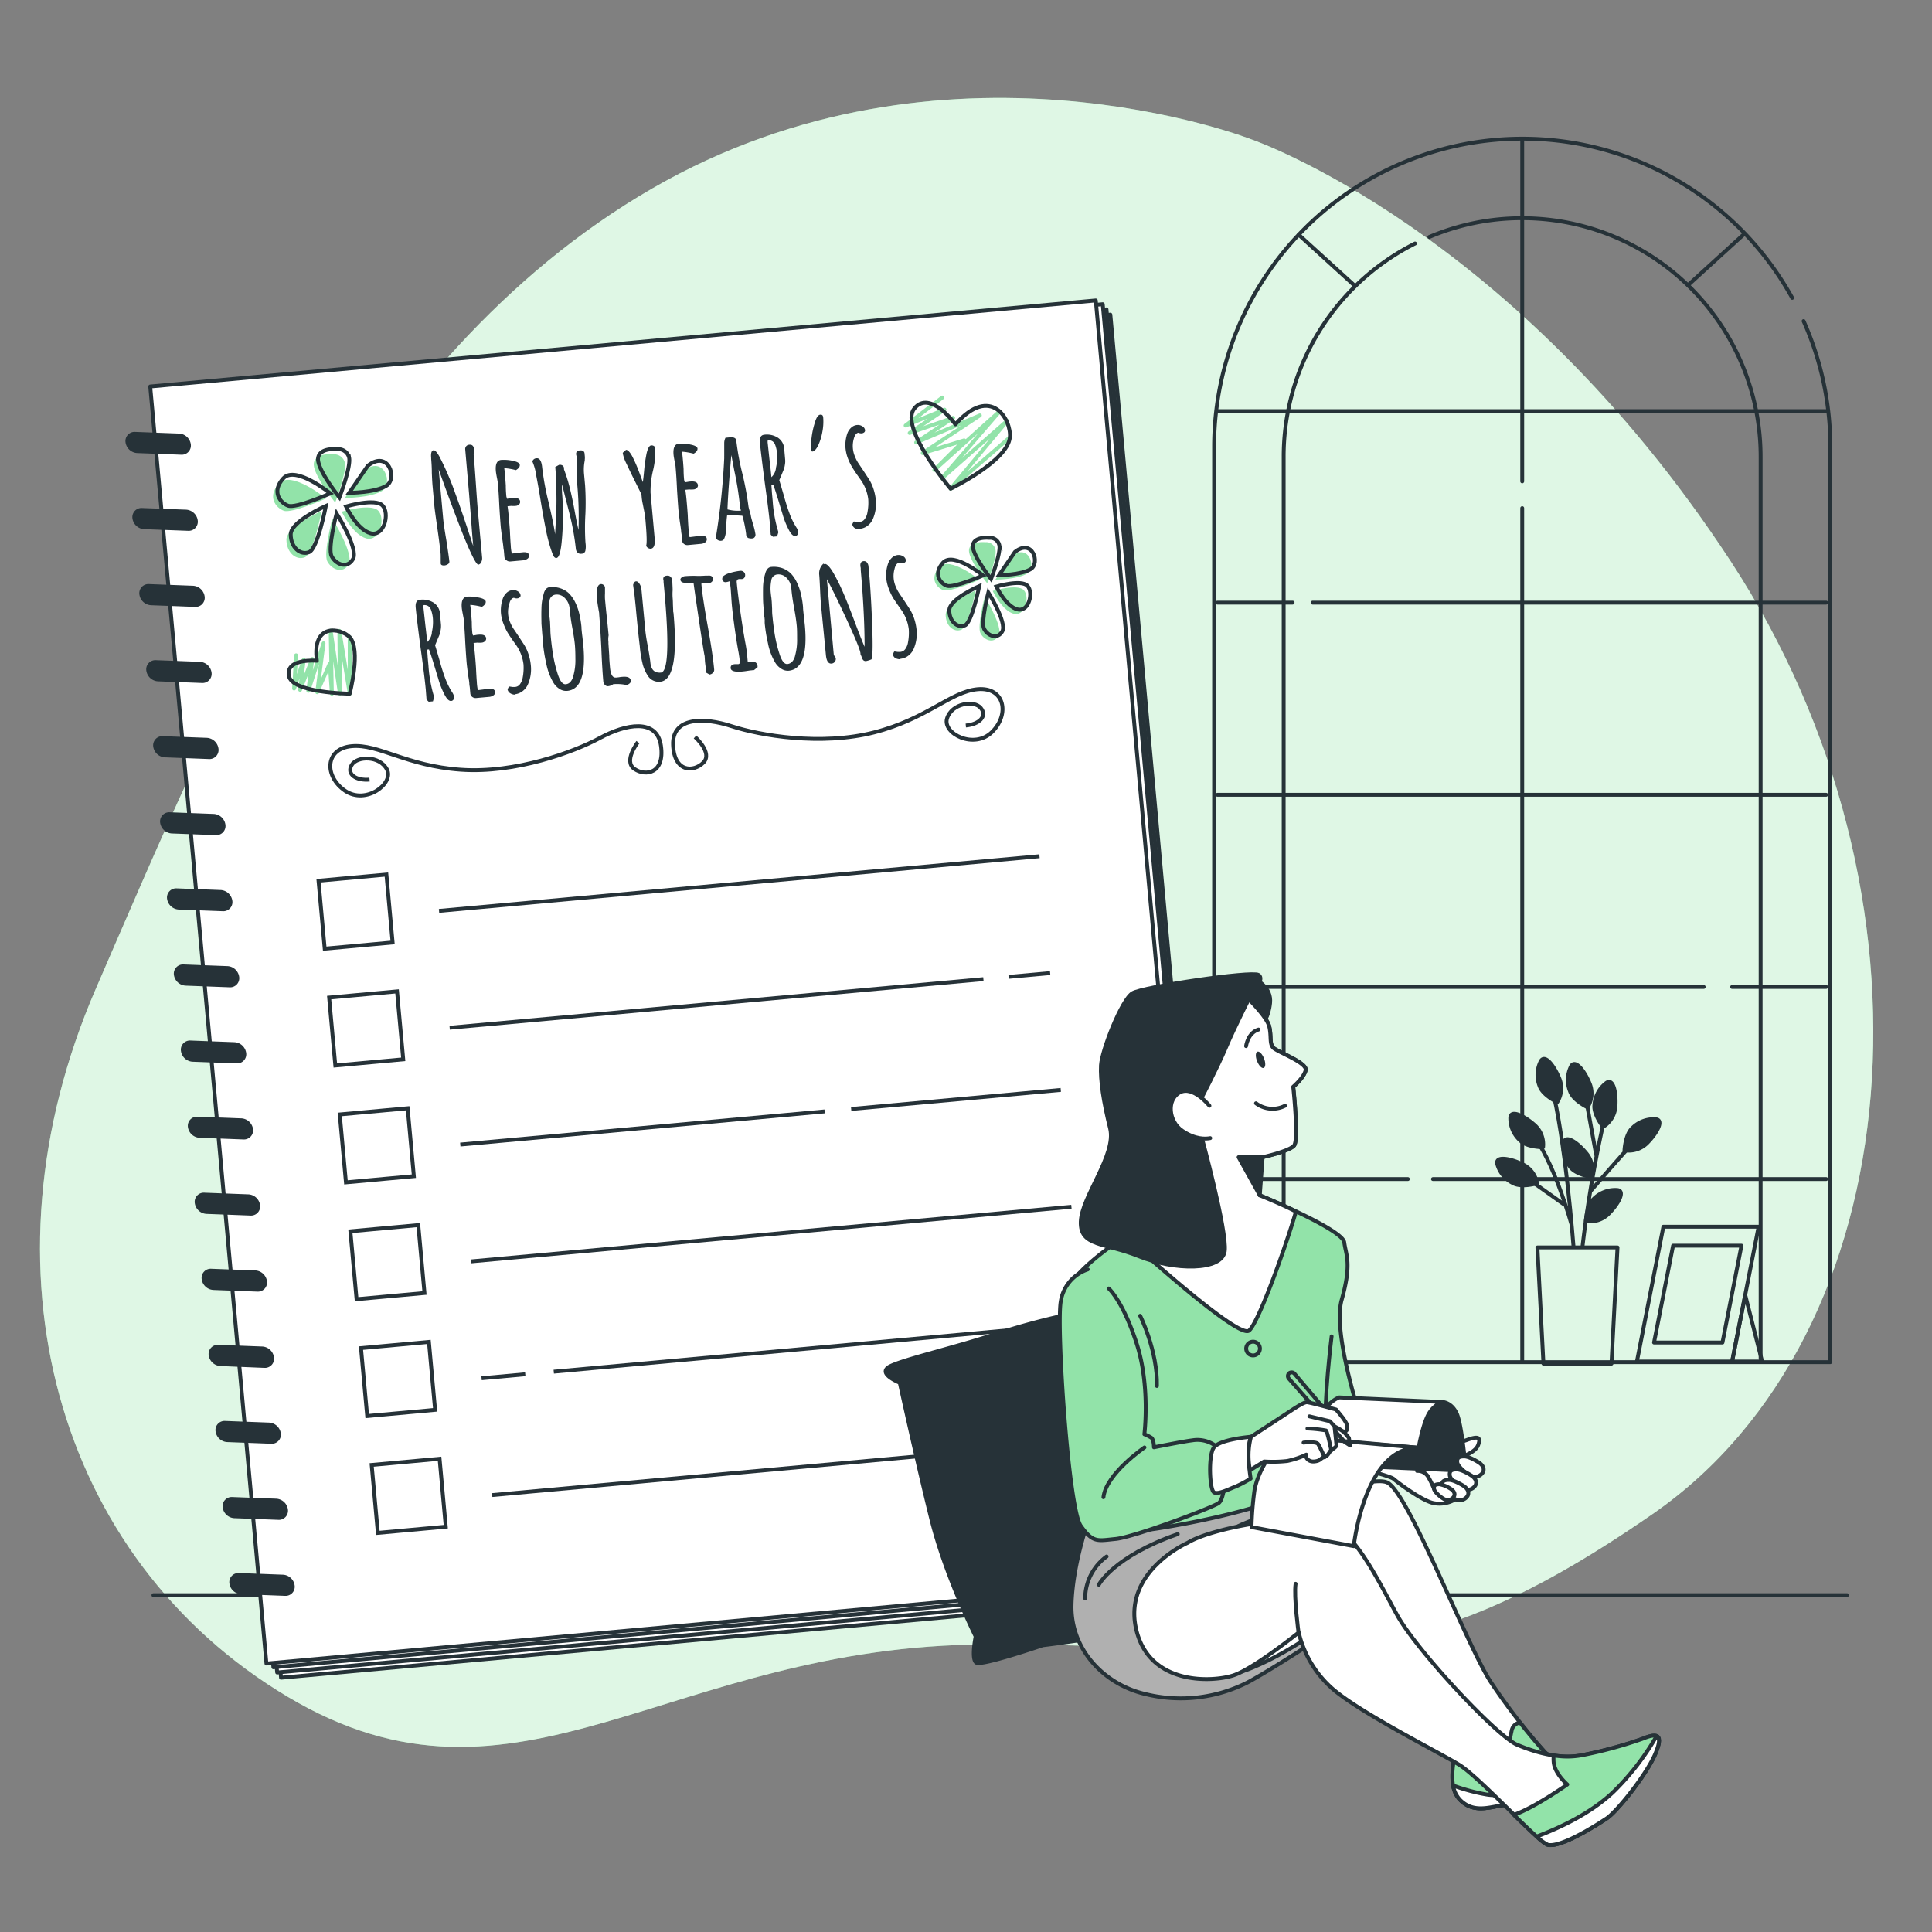 <svg xmlns="http://www.w3.org/2000/svg" viewBox="0 0 500 500"><rect x="0" y="0" width="500" height="500" fill="#808080" stroke="none"/><g id="freepik--background-simple--inject-32"><path d="M323.83,36.06S244.49,4.89,168.61,48.88,56.28,183.38,24.83,255.82,14.63,403.43,74.41,439.1s98.47-13.38,181-13.52,105.06,12.73,172.29-33.76,76.55-160.45,20.22-246.54S323.83,36.06,323.83,36.06Z" style="fill:#92E3A9"></path><path d="M323.83,36.06S244.49,4.89,168.61,48.88,56.28,183.38,24.83,255.82,14.63,403.43,74.41,439.1s98.47-13.38,181-13.52,105.06,12.73,172.29-33.76,76.55-160.45,20.22-246.54S323.83,36.06,323.83,36.06Z" style="fill:#fff;opacity:0.7"></path></g><g id="freepik--Floor--inject-32"><line x1="478" y1="412.83" x2="39.71" y2="412.83" style="fill:#fff;stroke:#263238;stroke-linecap:round;stroke-linejoin:round"></line></g><g id="freepik--Window--inject-32"><path d="M466.77,83.1a79.5,79.5,0,0,1,6.91,32.53V352.52H314.21V115.63A79.74,79.74,0,0,1,394,35.89h0a79.71,79.71,0,0,1,69.82,41.2" style="fill:none;stroke:#263238;stroke-linecap:round;stroke-linejoin:round"></path><path d="M369.92,61.32a61.39,61.39,0,0,1,24-4.85h0a61.73,61.73,0,0,1,61.73,61.73V351.66" style="fill:none;stroke:#263238;stroke-linecap:round;stroke-linejoin:round"></path><path d="M332.21,351.66V118.2a61.73,61.73,0,0,1,34-55.18" style="fill:none;stroke:#263238;stroke-linecap:round;stroke-linejoin:round"></path><line x1="393.95" y1="131.5" x2="393.95" y2="352.09" style="fill:none;stroke:#263238;stroke-linecap:round;stroke-linejoin:round"></line><line x1="393.95" y1="35.89" x2="393.95" y2="124.58" style="fill:none;stroke:#263238;stroke-linecap:round;stroke-linejoin:round"></line><line x1="315.07" y1="106.41" x2="472.61" y2="106.41" style="fill:none;stroke:#263238;stroke-linecap:round;stroke-linejoin:round"></line><line x1="339.71" y1="155.96" x2="472.61" y2="155.96" style="fill:none;stroke:#263238;stroke-linecap:round;stroke-linejoin:round"></line><line x1="315.07" y1="155.96" x2="334.52" y2="155.96" style="fill:none;stroke:#263238;stroke-linecap:round;stroke-linejoin:round"></line><line x1="315.07" y1="205.69" x2="472.61" y2="205.69" style="fill:none;stroke:#263238;stroke-linecap:round;stroke-linejoin:round"></line><line x1="448.27" y1="255.42" x2="472.61" y2="255.42" style="fill:none;stroke:#263238;stroke-linecap:round;stroke-linejoin:round"></line><line x1="315.07" y1="255.42" x2="440.92" y2="255.42" style="fill:none;stroke:#263238;stroke-linecap:round;stroke-linejoin:round"></line><line x1="370.85" y1="305.14" x2="472.61" y2="305.14" style="fill:none;stroke:#263238;stroke-linecap:round;stroke-linejoin:round"></line><line x1="315.07" y1="305.14" x2="364.36" y2="305.14" style="fill:none;stroke:#263238;stroke-linecap:round;stroke-linejoin:round"></line><line x1="336.13" y1="60.77" x2="350.42" y2="73.78" style="fill:none;stroke:#263238;stroke-linecap:round;stroke-linejoin:round"></line><line x1="451.16" y1="60.77" x2="436.88" y2="73.78" style="fill:none;stroke:#263238;stroke-linecap:round;stroke-linejoin:round"></line><polygon points="417.05 352.91 399.44 352.91 397.88 322.84 418.61 322.84 417.05 352.91" style="fill:none;stroke:#263238;stroke-linecap:round;stroke-linejoin:round"></polygon><path d="M409.58,322.32A316.64,316.64,0,0,1,416,286.17" style="fill:none;stroke:#263238;stroke-linecap:round;stroke-linejoin:round"></path><path d="M411.85,308s7.75-9,11.82-13.37" style="fill:none;stroke:#263238;stroke-linecap:round;stroke-linejoin:round"></path><path d="M407.23,322.67s-2.14-28.32-5.73-41.72" style="fill:none;stroke:#263238;stroke-linecap:round;stroke-linejoin:round"></path><path d="M406.67,316.77s-4.06-14.56-9.05-21.76" style="fill:none;stroke:#263238;stroke-linecap:round;stroke-linejoin:round"></path><line x1="404.57" y1="311.57" x2="394.86" y2="304.66" style="fill:none;stroke:#263238;stroke-linecap:round;stroke-linejoin:round"></line><line x1="413.07" y1="298.8" x2="410.08" y2="282.39" style="fill:none;stroke:#263238;stroke-linecap:round;stroke-linejoin:round"></line><path d="M397.79,306.23A6.73,6.73,0,0,0,394,301.3c-3.35-1.58-7.1-2.17-6.5,0a7.82,7.82,0,0,0,4.14,4.93C393.84,307.41,397.79,306.23,397.79,306.23Z" style="fill:#263238;stroke:#263238;stroke-linecap:round;stroke-linejoin:round"></path><path d="M399.34,296.9a6.73,6.73,0,0,0-2.23-5.78c-2.78-2.44-6.22-4.05-6.25-1.8a7.77,7.77,0,0,0,2.61,5.88C395.23,296.94,399.34,296.9,399.34,296.9Z" style="fill:#263238;stroke:#263238;stroke-linecap:round;stroke-linejoin:round"></path><path d="M403,285.23a6.7,6.7,0,0,0,.53-6.17c-1.42-3.42-3.79-6.38-4.81-4.37a7.83,7.83,0,0,0-.25,6.43C399.29,283.45,403,285.23,403,285.23Z" style="fill:#263238;stroke:#263238;stroke-linecap:round;stroke-linejoin:round"></path><path d="M410.85,286.57a6.72,6.72,0,0,0,.54-6.17C410,277,407.59,274,406.57,276a7.84,7.84,0,0,0-.24,6.43C407.14,284.79,410.85,286.57,410.85,286.57Z" style="fill:#263238;stroke:#263238;stroke-linecap:round;stroke-linejoin:round"></path><path d="M414.87,291.62a6.72,6.72,0,0,0,3.21-5.29c.24-3.7-.58-7.4-2.38-6.06a7.85,7.85,0,0,0-3.07,5.66C412.32,288.38,414.87,291.62,414.87,291.62Z" style="fill:#263238;stroke:#263238;stroke-linecap:round;stroke-linejoin:round"></path><path d="M420.41,297.69a6.7,6.7,0,0,0,5.89-1.9c2.6-2.64,4.4-6,2.16-6.13a7.77,7.77,0,0,0-6,2.27C420.6,293.58,420.41,297.69,420.41,297.69Z" style="fill:#263238;stroke:#263238;stroke-linecap:round;stroke-linejoin:round"></path><path d="M410.43,316a6.7,6.7,0,0,0,5.89-1.9c2.6-2.63,4.4-6,2.16-6.13a7.84,7.84,0,0,0-6,2.27C410.62,311.9,410.43,316,410.43,316Z" style="fill:#263238;stroke:#263238;stroke-linecap:round;stroke-linejoin:round"></path><path d="M411.85,304.6a6.71,6.71,0,0,0-1.25-6.06c-2.34-2.87-5.46-5-5.87-2.81a7.83,7.83,0,0,0,1.61,6.23C407.79,304,411.85,304.6,411.85,304.6Z" style="fill:#263238;stroke:#263238;stroke-linecap:round;stroke-linejoin:round"></path><polygon points="455.13 317.47 430.48 317.47 423.63 352.36 448.27 352.36 455.13 317.47" style="fill:none;stroke:#263238;stroke-linecap:round;stroke-linejoin:round"></polygon><polygon points="450.69 322.38 432.99 322.38 428.06 347.45 445.77 347.45 450.69 322.38" style="fill:none;stroke:#263238;stroke-linecap:round;stroke-linejoin:round"></polygon><polygon points="451.66 335.16 456.04 352.36 448.27 352.36 451.66 335.16" style="fill:none;stroke:#263238;stroke-linecap:round;stroke-linejoin:round"></polygon></g><g id="freepik--Notebook--inject-32"><rect x="57.18" y="91.88" width="245.72" height="331.86" transform="translate(-22.62 17.38) rotate(-5.2)" style="fill:#fff;stroke:#263238;stroke-linecap:round;stroke-linejoin:round"></rect><rect x="56.19" y="90.53" width="245.72" height="331.86" transform="translate(-22.51 17.28) rotate(-5.2)" style="fill:#fff;stroke:#263238;stroke-linecap:round;stroke-linejoin:round"></rect><rect x="55.21" y="89.18" width="245.72" height="331.86" transform="translate(-22.39 17.19) rotate(-5.2)" style="fill:#fff;stroke:#263238;stroke-linecap:round;stroke-linejoin:round"></rect><rect x="53.41" y="88.21" width="245.72" height="331.86" transform="translate(-22.31 17.02) rotate(-5.2)" style="fill:#fff;stroke:#263238;stroke-linecap:round;stroke-linejoin:round"></rect><path d="M46.86,117.68l-11.38-.43a3.22,3.22,0,0,1-3-2.84A2.36,2.36,0,0,1,35,111.78l11.39.43a3.23,3.23,0,0,1,3,2.84A2.37,2.37,0,0,1,46.86,117.68Z" style="fill:#263238"></path><path d="M48.66,137.37l-11.39-.43a3.22,3.22,0,0,1-3-2.84,2.36,2.36,0,0,1,2.52-2.63l11.39.43a3.22,3.22,0,0,1,3,2.84A2.36,2.36,0,0,1,48.66,137.37Z" style="fill:#263238"></path><path d="M50.45,157.06l-11.38-.43a3.21,3.21,0,0,1-3-2.84,2.36,2.36,0,0,1,2.52-2.63l11.38.43a3.22,3.22,0,0,1,3,2.84A2.36,2.36,0,0,1,50.45,157.06Z" style="fill:#263238"></path><path d="M52.24,176.75l-11.38-.43a3.22,3.22,0,0,1-3-2.84,2.36,2.36,0,0,1,2.52-2.63l11.38.43a3.22,3.22,0,0,1,3,2.84A2.36,2.36,0,0,1,52.24,176.75Z" style="fill:#263238"></path><path d="M54,196.44,42.65,196a3.23,3.23,0,0,1-3-2.84,2.37,2.37,0,0,1,2.52-2.64l11.38.43a3.23,3.23,0,0,1,3,2.85A2.36,2.36,0,0,1,54,196.44Z" style="fill:#263238"></path><path d="M55.82,216.13l-11.38-.43a3.23,3.23,0,0,1-3-2.84,2.37,2.37,0,0,1,2.52-2.64l11.39.43a3.23,3.23,0,0,1,3,2.85A2.37,2.37,0,0,1,55.82,216.13Z" style="fill:#263238"></path><path d="M57.62,235.82l-11.39-.43a3.23,3.23,0,0,1-3-2.84,2.37,2.37,0,0,1,2.52-2.64l11.39.43a3.23,3.23,0,0,1,3,2.85A2.36,2.36,0,0,1,57.62,235.82Z" style="fill:#263238"></path><path d="M59.41,255.51,48,255.08a3.23,3.23,0,0,1-3-2.84,2.37,2.37,0,0,1,2.53-2.64l11.38.43a3.23,3.23,0,0,1,3,2.85A2.36,2.36,0,0,1,59.41,255.51Z" style="fill:#263238"></path><path d="M61.2,275.2l-11.38-.43a3.22,3.22,0,0,1-3-2.84,2.36,2.36,0,0,1,2.52-2.64l11.38.43a3.23,3.23,0,0,1,3,2.85A2.36,2.36,0,0,1,61.2,275.2Z" style="fill:#263238"></path><path d="M63,294.89l-11.38-.43a3.23,3.23,0,0,1-3-2.85A2.36,2.36,0,0,1,51.11,289l11.38.43a3.22,3.22,0,0,1,3,2.84A2.36,2.36,0,0,1,63,294.89Z" style="fill:#263238"></path><path d="M64.78,314.58l-11.38-.43a3.23,3.23,0,0,1-3-2.85,2.36,2.36,0,0,1,2.52-2.63l11.39.43a3.21,3.21,0,0,1,3,2.84A2.36,2.36,0,0,1,64.78,314.58Z" style="fill:#263238"></path><path d="M66.58,334.27l-11.39-.43a3.23,3.23,0,0,1-3-2.85,2.36,2.36,0,0,1,2.52-2.63l11.39.43a3.23,3.23,0,0,1,3,2.84A2.37,2.37,0,0,1,66.58,334.27Z" style="fill:#263238"></path><path d="M68.37,354,57,353.53a3.24,3.24,0,0,1-3-2.85,2.37,2.37,0,0,1,2.53-2.63l11.38.43a3.23,3.23,0,0,1,3,2.84A2.37,2.37,0,0,1,68.37,354Z" style="fill:#263238"></path><path d="M70.16,373.64l-11.38-.43a3.21,3.21,0,0,1-3-2.84,2.36,2.36,0,0,1,2.52-2.63l11.38.43a3.23,3.23,0,0,1,3,2.84A2.36,2.36,0,0,1,70.16,373.64Z" style="fill:#263238"></path><path d="M72,393.33l-11.38-.43a3.22,3.22,0,0,1-3-2.84,2.36,2.36,0,0,1,2.52-2.63l11.38.43a3.23,3.23,0,0,1,3,2.84A2.36,2.36,0,0,1,72,393.33Z" style="fill:#263238"></path><path d="M73.74,413l-11.38-.43a3.22,3.22,0,0,1-3-2.84,2.36,2.36,0,0,1,2.52-2.63l11.38.43a3.21,3.21,0,0,1,3,2.84A2.36,2.36,0,0,1,73.74,413Z" style="fill:#263238"></path><rect x="83.19" y="227.1" width="17.65" height="17.65" transform="translate(-21 9.31) rotate(-5.2)" style="fill:none;stroke:#263238;stroke-miterlimit:10"></rect><line x1="113.62" y1="235.74" x2="269.02" y2="221.59" style="fill:none;stroke:#263238;stroke-miterlimit:10"></line><rect x="85.94" y="257.34" width="17.65" height="17.65" transform="translate(-23.73 9.68) rotate(-5.2)" style="fill:none;stroke:#263238;stroke-miterlimit:10"></rect><line x1="261.02" y1="252.81" x2="271.78" y2="251.83" style="fill:none;stroke:#263238;stroke-miterlimit:10"></line><line x1="116.37" y1="265.97" x2="254.5" y2="253.4" style="fill:none;stroke:#263238;stroke-miterlimit:10"></line><rect x="88.69" y="287.58" width="17.65" height="17.65" transform="translate(-26.46 10.06) rotate(-5.2)" style="fill:none;stroke:#263238;stroke-miterlimit:10"></rect><line x1="220.28" y1="287" x2="274.53" y2="282.07" style="fill:none;stroke:#263238;stroke-miterlimit:10"></line><line x1="119.12" y1="296.21" x2="213.42" y2="287.63" style="fill:none;stroke:#263238;stroke-miterlimit:10"></line><rect x="91.44" y="317.82" width="17.65" height="17.65" transform="translate(-29.19 10.43) rotate(-5.2)" style="fill:none;stroke:#263238;stroke-miterlimit:10"></rect><line x1="121.88" y1="326.45" x2="277.28" y2="312.31" style="fill:none;stroke:#263238;stroke-miterlimit:10"></line><rect x="94.19" y="348.05" width="17.65" height="17.65" transform="translate(-31.92 10.81) rotate(-5.2)" style="fill:none;stroke:#263238;stroke-miterlimit:10"></rect><line x1="143.31" y1="354.99" x2="280.03" y2="342.54" style="fill:none;stroke:#263238;stroke-miterlimit:10"></line><line x1="124.63" y1="356.69" x2="135.94" y2="355.66" style="fill:none;stroke:#263238;stroke-miterlimit:10"></line><rect x="96.95" y="378.29" width="17.65" height="17.65" transform="translate(-34.65 11.18) rotate(-5.2)" style="fill:none;stroke:#263238;stroke-miterlimit:10"></rect><line x1="127.38" y1="386.92" x2="282.78" y2="372.78" style="fill:none;stroke:#263238;stroke-miterlimit:10"></line><polyline points="243.87 102.88 234.37 110.13 244.44 106.02 235.42 112.06 246.67 108.14 237.09 114.52 253.58 107.51 238.79 117.27 249.52 113.97 241.8 121.64 258.71 106.46 243.74 123.79 260.67 108.89 246.02 126.48 261.35 113.19" style="fill:none;stroke:#92E3A9;stroke-linecap:round;stroke-linejoin:round"></polyline><path d="M247.26,109.83s-6.51-9.07-10.6-4.15,9.36,20.8,9.36,20.8,14.73-7.14,15.33-13.29C261.79,108.72,256.53,99.32,247.26,109.83Z" style="fill:none;stroke:#263238;stroke-linecap:round;stroke-linejoin:round"></path><polyline points="76.63 169.59 76.11 178.19 78.61 170.76 77.66 178.53 80.82 170.54 79.79 178.78 83.73 166.48 82.09 179.14 85.34 171.74 85.89 179.56 85.57 163.19 87.97 179.51 87.83 163.26 90.52 179.54 90.49 164.91" style="fill:none;stroke:#92E3A9;stroke-linecap:round;stroke-linejoin:round"></polyline><path d="M82,171s-8-.73-7.26,3.83,15.76,4.69,15.76,4.69,3-11.4,0-14.63C88.26,162.57,80.66,161,82,171Z" style="fill:none;stroke:#263238;stroke-linecap:round;stroke-linejoin:round"></path><path d="M84.38,129s-9-7.32-12.15-3.91-.86,6.34,1.22,7.09S84.38,129,84.38,129Z" style="fill:#92E3A9"></path><path d="M83.24,132.25s-9.14,4-9.11,7.41,2.51,5.4,4.73,4.57S83.24,132.25,83.24,132.25Z" style="fill:#92E3A9"></path><path d="M86,134.19s-2.35,9-1.29,11.08,4.05,3.39,5.53.75S86,134.19,86,134.19Z" style="fill:#92E3A9"></path><path d="M88.43,132.41s2.85,6,6.38,6.93,5-5.15,3.09-7.17S88.43,132.41,88.43,132.41Z" style="fill:#92E3A9"></path><path d="M86.22,117.58s-4.65-.52-5,2.33,5.53,10.14,5.53,10.14,3-7.79,2.51-10.25A2.86,2.86,0,0,0,86.22,117.58Z" style="fill:#92E3A9"></path><path d="M94.09,121.87l-4.83,7s6.62,0,9.61-1.82S99.45,117.63,94.09,121.87Z" style="fill:#92E3A9"></path><path d="M85.49,127.69s-9-7.32-12.15-3.91-.86,6.34,1.22,7.09S85.49,127.69,85.49,127.69Z" style="fill:none;stroke:#263238;stroke-miterlimit:10"></path><path d="M84.34,130.92s-9.13,4-9.1,7.41,2.5,5.4,4.73,4.57S84.34,130.92,84.34,130.92Z" style="fill:none;stroke:#263238;stroke-miterlimit:10"></path><path d="M87.11,132.86s-2.35,9-1.29,11.08,4,3.39,5.53.75S87.11,132.86,87.11,132.86Z" style="fill:none;stroke:#263238;stroke-miterlimit:10"></path><path d="M89.54,131.08s2.84,6,6.38,6.93,5-5.15,3.09-7.17S89.54,131.08,89.54,131.08Z" style="fill:none;stroke:#263238;stroke-miterlimit:10"></path><path d="M87.32,116.25s-4.65-.52-5,2.33,5.52,10.14,5.52,10.14,3-7.79,2.52-10.25A2.87,2.87,0,0,0,87.32,116.25Z" style="fill:none;stroke:#263238;stroke-miterlimit:10"></path><path d="M95.19,120.54l-4.82,7s6.61,0,9.61-1.82S100.56,116.3,95.19,120.54Z" style="fill:none;stroke:#263238;stroke-miterlimit:10"></path><path d="M253.46,150.05s-7.66-6.23-10.33-3.32-.74,5.39,1,6S253.46,150.05,253.46,150.05Z" style="fill:#92E3A9"></path><path d="M252.49,152.8s-7.77,3.37-7.75,6.3,2.13,4.6,4,3.89S252.49,152.8,252.49,152.8Z" style="fill:#92E3A9"></path><path d="M254.84,154.45s-2,7.64-1.1,9.42,3.44,2.89,4.71.64S254.84,154.45,254.84,154.45Z" style="fill:#92E3A9"></path><path d="M256.9,152.93s2.43,5.11,5.43,5.9,4.26-4.38,2.63-6.1S256.9,152.93,256.9,152.93Z" style="fill:#92E3A9"></path><path d="M255,140.32s-4-.44-4.22,2,4.7,8.63,4.7,8.63,2.58-6.63,2.14-8.72A2.43,2.43,0,0,0,255,140.32Z" style="fill:#92E3A9"></path><path d="M261.72,144l-4.11,6s5.63,0,8.18-1.55S266.28,140.36,261.72,144Z" style="fill:#92E3A9"></path><path d="M254.4,148.92s-7.66-6.23-10.33-3.32-.73,5.39,1,6S254.4,148.92,254.4,148.92Z" style="fill:none;stroke:#263238;stroke-miterlimit:10"></path><path d="M253.43,151.67s-7.77,3.37-7.75,6.3,2.13,4.6,4,3.89S253.43,151.67,253.43,151.67Z" style="fill:none;stroke:#263238;stroke-miterlimit:10"></path><path d="M255.78,153.32s-2,7.64-1.1,9.42,3.45,2.88,4.71.64S255.78,153.32,255.78,153.32Z" style="fill:none;stroke:#263238;stroke-miterlimit:10"></path><path d="M257.85,151.8s2.42,5.11,5.43,5.9,4.25-4.38,2.62-6.1S257.85,151.8,257.85,151.8Z" style="fill:none;stroke:#263238;stroke-miterlimit:10"></path><path d="M256,139.19s-4-.44-4.22,2,4.7,8.63,4.7,8.63,2.58-6.63,2.14-8.72A2.43,2.43,0,0,0,256,139.19Z" style="fill:none;stroke:#263238;stroke-miterlimit:10"></path><path d="M262.66,142.84l-4.11,6s5.63,0,8.18-1.55S267.22,139.23,262.66,142.84Z" style="fill:none;stroke:#263238;stroke-miterlimit:10"></path><path d="M165.1,192.06s-3.85,4.91-.93,6.93,7.92,1.18,6.88-6-9.11-5.63-15.81-2-21.82,9.21-36,8.21S98,192.47,91,193.11s-7.1,7.87-1.68,11.55,12.72-1.91,10.82-5.54S92.37,195.64,91,198s1.15,4.08,4.64,3.76" style="fill:none;stroke:#263238;stroke-miterlimit:10"></path><path d="M179.87,190.72s4.67,4.13,2.16,6.64-7.57,2.59-7.84-4.6,7.94-7.19,15.19-4.81,23.13,5.12,36.87,1.59S246,179,253,178.37s8.4,6.45,3.74,11.06-12.85.41-11.65-3.5,7-4.82,8.74-2.7-.4,4.22-3.88,4.53" style="fill:none;stroke:#263238;stroke-miterlimit:10"></path><path d="M119.83,138.35q-3.58-9.16-6.29-16.86l1.16,12.8q.15,1.64.82,5.55.66,4.26.78,5.51a.73.73,0,0,1-.37.65,1.94,1.94,0,0,1-1,.34c-.54,0-.84-.13-.87-.55l0-1.14c0-.83,0-1.38-.07-1.64q-.18-2.07-.83-6.54t-.74-5.51l-.45-5q-.12-1.2-.21-3.6c0-1.38-.08-2.59-.17-3.6l0-.23c-.12-1.3.1-2,.68-2,.33,0,.82.5,1.44,1.6a74.82,74.82,0,0,1,4.19,9.76q1.52,4.11,3.64,10.61c0-.1.26.77.87,2.63l.06.19q-.34-3.78-.54-6.79l-.54-6.8-1-11.54a1.1,1.1,0,0,1,1.16-1.09c.7-.07,1.1.41,1.19,1.42l0,.24a2.47,2.47,0,0,0-.13,1.15c.14,1.59.32,4,.54,7.19s.39,5.65.54,7.26l1.08,11.9a2.25,2.25,0,0,1-.22,1.22,1,1,0,0,1-.75.64Q123,146.16,119.83,138.35Z" style="fill:#263238"></path><path d="M131.08,145a1.19,1.19,0,0,1-.53-.81l-.09-1-.07-.78a7.06,7.06,0,0,1-.12-.81c-.05-.55-.16-1.38-.34-2.49l-.31-2.49c-.11-1.27-.25-3.18-.4-5.71q-.15-3.4-.36-5.71a14.76,14.76,0,0,0-.27-1.62c-.14-.75-.23-1.29-.26-1.63-.17-1.85.29-2.82,1.38-2.92a10.73,10.73,0,0,1,3,.23c1.17.24,1.77.59,1.81,1.06a1,1,0,0,1-.27.75,2.48,2.48,0,0,1-.75.6,15.82,15.82,0,0,0-3-.51c.06.39.12,1,.19,1.67q.13,1.56.21,2.82c0,1.25.09,2.19.14,2.82l.18.61.62-.1c.2,0,.46-.08.77-.11q1.88-.17,2,.93a.92.92,0,0,1-.29.75,1.32,1.32,0,0,1-.87.37,5.2,5.2,0,0,1-1.1,0l-1,.09c.11.68.23,1.66.34,3s.22,2.47.28,3.52c.07,1.59.14,2.78.21,3.56a11.17,11.17,0,0,0,.28,2.17l1.28-.15c.44-.07,1-.13,1.6-.19,1-.09,1.51.18,1.56.81a.91.91,0,0,1-.41.88,2.26,2.26,0,0,1-1.16.4l-3.32.3A1.36,1.36,0,0,1,131.08,145Z" style="fill:#263238"></path><path d="M142.61,142.25a39.35,39.35,0,0,1-1.31-5.05q-.62-3-1.39-7.68c-.31-2-.69-4.17-1.14-6.47a13.44,13.44,0,0,0-1-3.64,1.21,1.21,0,0,1,1.07-.81c.83-.08,1.33.75,1.48,2.46a71.18,71.18,0,0,0,1.63,8.82q1.35,5.75,1.71,8.38l.07-1.34c.11-1.77.18-3.43.24-5s.06-3.25,0-5.06q0-3-.27-6l1-.56a1.31,1.31,0,0,1,.87.17.87.87,0,0,1,.39.69l0,.32a40.42,40.42,0,0,1,1.47,4.68q.65,2.57,1.28,6c.32,1.78.65,3.44,1,5a94.41,94.41,0,0,0-.43-12.94,18,18,0,0,1,0-3,19.3,19.3,0,0,0,0-3,2.2,2.2,0,0,1-.18-.65c-.05-.63.31-1,1.09-1a1.1,1.1,0,0,1,.76.17.8.8,0,0,1,.33.64l.06.58a4.28,4.28,0,0,1,0,1l0,.19a11.89,11.89,0,0,0-.18,3.64l.26,2.85a68.49,68.49,0,0,1,.08,7.38,60.43,60.43,0,0,0,0,7.16l.07.7a5.4,5.4,0,0,1-.06,1.54,1,1,0,0,1-1.06.88,1.12,1.12,0,0,1-1-.32,1.59,1.59,0,0,1-.43-1,64.64,64.64,0,0,0-1.41-8.13c-.37-1.49-.75-3-1.15-4.5l-1-4a16.66,16.66,0,0,0,0,2.24c.14,1.45.21,3.39.22,5.8a68.2,68.2,0,0,1-.34,7.07c-.27,2.57-.71,3.88-1.33,3.94S143.14,143.78,142.61,142.25Z" style="fill:#263238"></path><path d="M167.22,141.23q.34-.85-.18-6.67a25.76,25.76,0,0,0-.46-2.95l-.22-1.12a15.43,15.43,0,0,1-.27-1.59l-.09-1c-.32-.63-.9-1.79-1.75-3.5s-1.54-3.14-2.07-4.29a10.26,10.26,0,0,1-1-2.75l0-.19.84-.75q.66,0,1.56,1.59a36.07,36.07,0,0,1,1.76,4c.67,1.75,1,2.68,1,2.78.08-.3.2-1.29.36-3a39.9,39.9,0,0,1,.65-4.51c.32-1.31.72-2,1.19-2a1,1,0,0,1,.7.17.72.72,0,0,1,.35.56,21.2,21.2,0,0,1-.58,5.72,22.93,22.93,0,0,0-.65,5.8l1.06,11.74c.16,1.74-.19,2.65-1,2.73A1.25,1.25,0,0,1,167.22,141.23Z" style="fill:#263238"></path><path d="M177.07,140.81a1.22,1.22,0,0,1-.53-.82l-.09-1-.07-.78a5.83,5.83,0,0,1-.11-.82c-.05-.55-.17-1.37-.35-2.49l-.3-2.49c-.12-1.27-.25-3.17-.41-5.7-.1-2.27-.22-4.18-.36-5.71,0-.37-.12-.91-.26-1.63s-.24-1.29-.27-1.63c-.17-1.84.29-2.82,1.39-2.92a10.83,10.83,0,0,1,3,.24c1.16.23,1.76.59,1.8,1a1,1,0,0,1-.26.76,2.31,2.31,0,0,1-.75.59,15.92,15.92,0,0,0-3-.51c.06.39.13,1,.19,1.68.1,1,.17,2,.22,2.81,0,1.26.08,2.2.14,2.82l.17.61.62-.09a6.08,6.08,0,0,1,.78-.11c1.25-.12,1.9.19,2,.92a.87.87,0,0,1-.29.75,1.35,1.35,0,0,1-.87.38,6,6,0,0,1-1.1,0l-1,.09c.11.67.23,1.66.35,3s.21,2.47.28,3.51c.06,1.59.13,2.78.2,3.56a12.55,12.55,0,0,0,.28,2.18l1.28-.16c.44-.06,1-.13,1.6-.18,1-.09,1.51.18,1.57.8a.94.94,0,0,1-.41.88,2.24,2.24,0,0,1-1.17.4l-3.31.31A1.38,1.38,0,0,1,177.07,140.81Z" style="fill:#263238"></path><path d="M193.62,139.22a1.12,1.12,0,0,1-.52-1,33.48,33.48,0,0,0-.75-3.95l-.23-.8-3.92-.24q-.15.93-.33,3.69a5.48,5.48,0,0,1-.51,2.61.93.93,0,0,1-.75.42,1.32,1.32,0,0,1-.88-.22.89.89,0,0,1-.46-.68l.06-.2,0-.16a177.91,177.91,0,0,0,2.1-20.14,3.92,3.92,0,0,1,0-.53c0-.25,0-.61,0-1.08,0-1,0-1.74,0-2.32a3.07,3.07,0,0,1,.33-1.33l1.33-.12a1.69,1.69,0,0,1,1,.17.82.82,0,0,1,.46.68,68,68,0,0,0,1.62,8.74,76.1,76.1,0,0,1,1.54,8.36,10.49,10.49,0,0,0,.31,1.19,8.49,8.49,0,0,1,.3,1.15q0,.28.6,2.31a16.64,16.64,0,0,1,.57,2.39v0a1,1,0,0,1-.53,1.14A2.44,2.44,0,0,1,193.62,139.22Zm-2.15-8.53a81,81,0,0,0-1.44-8.92l-.76-4q-.84,9.31-1,14.06a10,10,0,0,0,3.49.31A6.87,6.87,0,0,1,191.47,130.69Z" style="fill:#263238"></path><path d="M204.08,137a21.12,21.12,0,0,1-1.59-4.06l-.4-1.3q-1.64-5.48-2-6.23l-.47,0q.1,1.14.15,2.07l.2,2.15a34.89,34.89,0,0,0,1.48,8.09l-.33,1.09-1.09.1-.57-.54-.19-2.62q-.33-3.51-1.32-10.62-1-7.58-1.29-10.62c-.11-1.25.26-1.91,1.12-2a5.28,5.28,0,0,1,3.55.78,3.71,3.71,0,0,1,1.63,2.92l.24,2.73a5,5,0,0,1-.07,1.36,5.83,5.83,0,0,1-.32,1.27l-.61,1.47-.52,1.23.28.92.8,2.72q.82,3,1.5,4.78A18.83,18.83,0,0,0,205.8,136l.27.45a3,3,0,0,1,.51,1.21,1.13,1.13,0,0,1-.17.7.76.76,0,0,1-.6.35C205.24,138.76,204.66,138.18,204.08,137Zm-3.25-16a11.88,11.88,0,0,0,.28-3.62,8.48,8.48,0,0,0-.52-2.31,1.8,1.8,0,0,0-.73-.9,1.85,1.85,0,0,0-1.14-.23l-.06.2,0,.36.5,4.6c.17,1.34.33,2.81.48,4.4A3.83,3.83,0,0,0,200.83,121Z" style="fill:#263238"></path><path d="M209.86,116.19a15.12,15.12,0,0,1,.17-2.85,21.32,21.32,0,0,1,.83-3.89c.39-1.37.87-2.08,1.41-2.13s.73.22.78.79a13.81,13.81,0,0,1-.23,3.7,14.19,14.19,0,0,1-1.11,3.54c-.52,1-1,1.47-1.48,1.51C210,116.83,209.89,116.61,209.86,116.19Z" style="fill:#263238"></path><path d="M221.22,136.67a1.49,1.49,0,0,1-.66-1l.37-.7a2.61,2.61,0,0,1,.75.08,4.39,4.39,0,0,0,.91,0,1.68,1.68,0,0,0,1.21-.74,3.9,3.9,0,0,0,.69-1.71,12.9,12.9,0,0,0,.21-3.41,11,11,0,0,0-2.14-5.27l-.49-.7c-.58-.81-1.06-1.54-1.46-2.19a13.86,13.86,0,0,1-1.06-2.11,10.31,10.31,0,0,1-.74-3,9.2,9.2,0,0,1,.45-3.66,3.71,3.71,0,0,1,1-1.56,2.56,2.56,0,0,1,1.57-.71,2.06,2.06,0,0,1,1.34.33,1.33,1.33,0,0,1,.71,1,.66.66,0,0,1-.23.58,1.11,1.11,0,0,1-.64.25,1.54,1.54,0,0,1-.84-.16q-.85.12-1.23,1.65a6.85,6.85,0,0,0,.34,4.55,9.51,9.51,0,0,0,1.08,2l1,1.49,1.6,2.45a11.36,11.36,0,0,1,1.11,2.45,13.12,13.12,0,0,1,.6,2.9,9.88,9.88,0,0,1-.68,4.62,4.48,4.48,0,0,1-1.38,1.9,3.92,3.92,0,0,1-2.15.86v.12A2.6,2.6,0,0,1,221.22,136.67Z" style="fill:#263238"></path><path d="M115,179.67a21.21,21.21,0,0,1-1.59-4.07l-.4-1.3c-1.09-3.65-1.76-5.72-2-6.23l-.47.05q.1,1.13.15,2.07l.2,2.14a35.33,35.33,0,0,0,1.48,8.09l-.33,1.09-1.09.1-.56-.54-.2-2.61q-.33-3.51-1.32-10.62c-.67-5.05-1.1-8.6-1.29-10.62-.11-1.25.26-1.92,1.12-2a5.33,5.33,0,0,1,3.55.77,3.71,3.71,0,0,1,1.63,2.92l.25,2.74a5.51,5.51,0,0,1-.08,1.36,6.74,6.74,0,0,1-.31,1.27l-.62,1.47L112.6,167l.28.91.8,2.72q.82,3,1.5,4.79a19.18,19.18,0,0,0,1.56,3.28l.27.44a3,3,0,0,1,.51,1.22,1.13,1.13,0,0,1-.17.7.76.76,0,0,1-.6.35C116.18,181.45,115.6,180.87,115,179.67Zm-3.25-16a11.94,11.94,0,0,0,.28-3.63,8.48,8.48,0,0,0-.52-2.31,1.89,1.89,0,0,0-.73-.9,1.85,1.85,0,0,0-1.14-.23l-.06.21,0,.35.5,4.6c.17,1.35.33,2.82.48,4.4A3.83,3.83,0,0,0,111.77,163.7Z" style="fill:#263238"></path><path d="M122.26,180.39a1.28,1.28,0,0,1-.53-.82l-.09-1-.07-.78a7.25,7.25,0,0,1-.11-.81c0-.55-.17-1.38-.35-2.49l-.3-2.49q-.18-1.9-.4-5.7-.16-3.42-.37-5.71c0-.37-.12-.91-.26-1.63s-.24-1.29-.27-1.63c-.17-1.85.3-2.82,1.39-2.92a10.42,10.42,0,0,1,3,.24c1.16.23,1.76.58,1.81,1.05a1,1,0,0,1-.27.75,2.21,2.21,0,0,1-.75.6,15.92,15.92,0,0,0-3-.51c.06.39.13.95.19,1.68.1,1,.17,2,.22,2.81,0,1.26.08,2.19.14,2.82l.17.61.62-.09a4.71,4.71,0,0,1,.78-.11c1.25-.12,1.91.19,2,.92a.9.9,0,0,1-.28.75,1.4,1.4,0,0,1-.87.38,6,6,0,0,1-1.1,0l-1,.09c.11.67.23,1.65.35,2.95s.21,2.48.28,3.52c.07,1.59.14,2.78.21,3.56a12.12,12.12,0,0,0,.27,2.18l1.29-.16c.44-.06,1-.13,1.59-.18,1-.09,1.51.17,1.57.8a.92.92,0,0,1-.41.88,2.23,2.23,0,0,1-1.16.4l-3.32.3A1.43,1.43,0,0,1,122.26,180.39Z" style="fill:#263238"></path><path d="M132,179.38a1.48,1.48,0,0,1-.65-1l.36-.7a3.3,3.3,0,0,1,.76.09,5,5,0,0,0,.91,0,1.68,1.68,0,0,0,1.21-.74,3.9,3.9,0,0,0,.69-1.71,13.22,13.22,0,0,0,.2-3.4,11.05,11.05,0,0,0-2.13-5.28l-.5-.7c-.57-.81-1.06-1.54-1.46-2.19a12.86,12.86,0,0,1-1-2.1,10.17,10.17,0,0,1-.75-3,9.36,9.36,0,0,1,.46-3.66,3.73,3.73,0,0,1,1-1.57,2.61,2.61,0,0,1,1.57-.71,2.2,2.2,0,0,1,1.35.33,1.31,1.31,0,0,1,.7,1,.64.64,0,0,1-.22.57,1.08,1.08,0,0,1-.65.25,1.57,1.57,0,0,1-.84-.15c-.57.07-1,.62-1.22,1.64A6.77,6.77,0,0,0,132,161a9.62,9.62,0,0,0,1.09,2l1,1.48,1.6,2.45a11.45,11.45,0,0,1,1.11,2.46,13.48,13.48,0,0,1,.59,2.89,9.81,9.81,0,0,1-.68,4.63,4.35,4.35,0,0,1-1.38,1.89,3.9,3.9,0,0,1-2.14.87v.11A2.5,2.5,0,0,1,132,179.38Z" style="fill:#263238"></path><path d="M144.78,178.28a4.92,4.92,0,0,1-1.56-1.61,15.5,15.5,0,0,1-1.87-5.06,38.52,38.52,0,0,1-.82-5.08,5.58,5.58,0,0,1,0-.78l-.07-.71c0-.13,0-.19-.05-.19l-.07-.7-.21-2.73c0-.84-.06-2.17,0-4a13.73,13.73,0,0,1,.57-3.71,3,3,0,0,1,.59-1.26,1.4,1.4,0,0,1,.94-.49,6.68,6.68,0,0,1,2.86.31,5.91,5.91,0,0,1,2.25,1.38,9.21,9.21,0,0,1,1.55,2.28,14,14,0,0,1,1.05,3,23.49,23.49,0,0,1,.55,3.45l0,.31c.07.8.15,1.53.24,2.18l.24,2.22q1,11.24-4.2,11.71A3.15,3.15,0,0,1,144.78,178.28Zm2.87-1.84a3.69,3.69,0,0,0,.75-1.62,14.85,14.85,0,0,0,.51-4.37q0-2-.12-3.45c-.1-1.17-.34-2.7-.69-4.58s-.55-3.48-.64-4.47l-.07-.7a4.27,4.27,0,0,0-1.22-2.48,2.83,2.83,0,0,0-2.35-.89,1.76,1.76,0,0,0-1.61,1.68,10.19,10.19,0,0,0-.11,3.16c0,.49.09.91.15,1.24l.1,1,.08,1.81q0,.83.09,1.8c.13,1.4.29,2.79.5,4.16a34.65,34.65,0,0,0,1.29,5.63c.6,1.88,1.29,2.79,2.1,2.72A1.85,1.85,0,0,0,147.65,176.44Z" style="fill:#263238"></path><path d="M158.68,177.07a2.48,2.48,0,0,1-1.29.51,1,1,0,0,1-.84-.33,1.39,1.39,0,0,1-.41-.85c-.2-2.19-.38-5.11-.52-8.77q-.3-5.82-.56-8.72l0-.27c-.3-1.62-.49-2.84-.56-3.65-.23-2.47.11-3.74,1-3.83a1,1,0,0,1,.71.24.92.92,0,0,1,.36.65c0,.31,0,.81,0,1.49a14,14,0,0,0,0,1.5c.16,1.74.32,3.31.47,4.71s.31,2.94.47,4.68a5.38,5.38,0,0,0-.05,1.66l0,.47.21,3.09c0,.91.1,1.95.2,3.12q.25,2.7,1.53,2.58l.26,0a3.16,3.16,0,0,1,.48-.07,7.09,7.09,0,0,1,.9-.12c1.4-.13,2.14.2,2.21,1a.81.81,0,0,1-.29.69,1.78,1.78,0,0,1-.83.43A11.49,11.49,0,0,0,158.68,177.07Z" style="fill:#263238"></path><path d="M169.09,176.14a3.14,3.14,0,0,1-1.31-1.08,10,10,0,0,1-1.55-3.59,29,29,0,0,1-.66-4.27q-.51-4.2-1.06-10.29l-.31-3a4.9,4.9,0,0,1-.11-.77c-.14-1-.22-1.58-.24-1.79.18-.57.43-.87.74-.9s.62.18.91.63a3.23,3.23,0,0,1,.51,1.49l1,10.61c.1,1,.31,2.41.65,4.11.38,2.12.59,3.49.65,4.11.17,1.92,1.08,2.81,2.72,2.66q2.81-.26.9-21.24l-.2-2.19,0-.35a.73.73,0,0,1-.07-.3,1,1,0,0,1,.15-.71,1.27,1.27,0,0,1,.82-.29,1.08,1.08,0,0,1,.83.22,1.4,1.4,0,0,1,.43.65,6.55,6.55,0,0,1,.12.89c0,.42.06,1.09.07,2a14,14,0,0,0,0,2c.05.6.07,1.13.07,1.61l.07,1.64,0,.31a1.8,1.8,0,0,1,.08.35q1.57,17.32-3.46,17.78A3.4,3.4,0,0,1,169.09,176.14Z" style="fill:#263238"></path><path d="M182.79,174.09l-.17-1.52c-.07-.44-.13-.93-.18-1.48l-.08-1.33c-.1-.28-.56-3.11-1.36-8.49s-1.31-8.83-1.5-10.36a7.19,7.19,0,0,1-2.93-.21.87.87,0,0,1-.49-.66.69.69,0,0,1,.36-.6,1.49,1.49,0,0,1,.81-.33,26,26,0,0,1,2.67-.09,20.78,20.78,0,0,0,2.67-.05l.31,0,.32,0c.8-.08,1.23.2,1.29.82a.91.91,0,0,1-.32.8,1.43,1.43,0,0,1-.87.37,5.25,5.25,0,0,1-1,0l-.79-.09,0,.2,0,.2q.31,3.48,1.67,11,1.27,7.08,1.63,11a1.06,1.06,0,0,1-.33.86,1.39,1.39,0,0,1-.89.43Z" style="fill:#263238"></path><path d="M189.1,172.93c-.06-.63.32-1,1.12-1.05l.43,0H191a.45.45,0,0,0,.42-.23,1.58,1.58,0,0,0,0-.71c0-.44-.13-1.13-.27-2.06-.13-.62-.32-1.73-.58-3.33q-.89-5.94-1.17-9c-.06-.73-.11-1.4-.14-2l-.14-2a16.51,16.51,0,0,0-.31-2.13,3.83,3.83,0,0,1-.89.23.83.83,0,0,1-1-.85,1,1,0,0,1,.51-.87,4.37,4.37,0,0,1,1.44-.64,15.09,15.09,0,0,1,2.74-.57,1.14,1.14,0,0,1,.83.26,1,1,0,0,1,.4.73,1.14,1.14,0,0,1-.18.77.83.83,0,0,1-.62.37,1.59,1.59,0,0,1-.39,0l-.32,0a.81.81,0,0,0-.55.23,1,1,0,0,0-.11.66q.34,3.78,1.5,11.35.21,1.4.69,4.11a32.88,32.88,0,0,1,.53,3.64l.13,1.49a5.28,5.28,0,0,1,.78-.11c1.09-.1,1.68.3,1.76,1.21l0,.24-.92.75-.25,0a7.32,7.32,0,0,1-.8.09c-.83.13-1.36.21-1.59.23C190.34,174,189.17,173.71,189.1,172.93Z" style="fill:#263238"></path><path d="M202.17,173.05a4.79,4.79,0,0,1-1.56-1.6,15.52,15.52,0,0,1-1.88-5.06,38.52,38.52,0,0,1-.82-5.08,7.89,7.89,0,0,1,0-.79l-.06-.7c0-.13,0-.19-.06-.19l-.06-.7-.21-2.74c-.05-.83-.07-2.17-.05-4a13.34,13.34,0,0,1,.56-3.71,3.09,3.09,0,0,1,.6-1.26,1.4,1.4,0,0,1,.94-.5,6.86,6.86,0,0,1,2.86.31,6.22,6.22,0,0,1,2.25,1.39,9,9,0,0,1,1.54,2.28,14.74,14.74,0,0,1,1.06,3,25.39,25.39,0,0,1,.55,3.45l0,.32c.07.8.15,1.53.23,2.18l.24,2.22c.69,7.49-.72,11.39-4.2,11.71A3.05,3.05,0,0,1,202.17,173.05Zm2.86-1.83a3.59,3.59,0,0,0,.76-1.62,15.19,15.19,0,0,0,.5-4.37c0-1.34,0-2.49-.11-3.46-.11-1.17-.34-2.69-.69-4.57s-.56-3.48-.65-4.47l-.06-.7a4.28,4.28,0,0,0-1.23-2.49,2.84,2.84,0,0,0-2.34-.88,1.77,1.77,0,0,0-1.62,1.68,10.46,10.46,0,0,0-.11,3.15c.05.5.1.91.16,1.25l.09,1,.09,1.8c0,.55,0,1.16.08,1.81.13,1.4.3,2.79.5,4.16a33.31,33.31,0,0,0,1.3,5.62c.59,1.89,1.29,2.8,2.09,2.72A1.83,1.83,0,0,0,205,171.22Z" style="fill:#263238"></path><path d="M223.45,170.88A1.72,1.72,0,0,1,223,170l-.31-.72v-.2q-.12-1.29-3.47-8.53T214,149.89l1.79,19.62.18.26.18.26a.73.73,0,0,1,.15.38,1.2,1.2,0,0,1-1.1,1.32c-.83.07-1.32-.68-1.46-2.27l-.65-6.66q-.3-3-.65-6.71c-.07-.83-.14-2.05-.21-3.64s-.14-2.86-.21-3.64a3.42,3.42,0,0,1,1.14-3l0,.23a1.29,1.29,0,0,1,.31-.11c.59,0,1.44.92,2.54,2.92a52.2,52.2,0,0,1,2.45,5.09q1.14,2.69,3,7.67l.52,1.36c.79,2.06,1.38,3.52,1.78,4.41q0-8.46-1-19.89l0-.51a2.47,2.47,0,0,1-.09-.5c-.07-.78.21-1.2.83-1.26a1,1,0,0,1,.88.35,1.94,1.94,0,0,1,.39,1.07l.27,2.93q.47,6,.71,13.07t-.21,8a7.23,7.23,0,0,1-1.38.44A.88.88,0,0,1,223.45,170.88Z" style="fill:#263238"></path><path d="M231.71,170.31a1.47,1.47,0,0,1-.65-1l.36-.7a3.3,3.3,0,0,1,.76.09,6.49,6.49,0,0,0,.91,0,1.71,1.71,0,0,0,1.21-.74,3.94,3.94,0,0,0,.69-1.72,13.22,13.22,0,0,0,.2-3.4,11,11,0,0,0-2.13-5.27l-.5-.71c-.57-.81-1.06-1.54-1.46-2.18a13.39,13.39,0,0,1-1-2.11,10.17,10.17,0,0,1-.75-3,9.4,9.4,0,0,1,.46-3.66,3.69,3.69,0,0,1,1-1.56,2.57,2.57,0,0,1,1.57-.72,2.2,2.2,0,0,1,1.35.33,1.31,1.31,0,0,1,.7,1,.64.64,0,0,1-.22.57,1.15,1.15,0,0,1-.65.26,1.68,1.68,0,0,1-.84-.16c-.57.08-1,.62-1.22,1.64a6.77,6.77,0,0,0,.33,4.55,9.62,9.62,0,0,0,1.09,2l1,1.48,1.6,2.45a11.68,11.68,0,0,1,1.11,2.46,13.61,13.61,0,0,1,.59,2.89,9.81,9.81,0,0,1-.68,4.63,4.35,4.35,0,0,1-1.38,1.89,3.83,3.83,0,0,1-2.14.87v.12A2.6,2.6,0,0,1,231.71,170.31Z" style="fill:#263238"></path></g><g id="freepik--Cushion--inject-32"><path d="M276.24,340.23a196.43,196.43,0,0,0-19.17,5.21c-9.59,3.19-23.06,6.32-26.71,8.15s2.5,4.26,2.5,4.26,4.58,20.92,8.23,35.52,11.41,30.14,11.41,30.14-1.21,5.86.16,6.78,17.19-4.5,17.19-4.5S289,423.51,305,419.85c8-1.82,16.86-7,21.58-9.36,1.06-.52,1.91.35,3-.52,1.22-1,1-3.32.28-4.51-.53-.85-1.08-1.74-1.53-2.5-1.37-2.28-13.7-51.59-16.89-59.81s-.56-11.32-2.84-10.86a20,20,0,0,0-5.06,2.07S288,335.83,276.24,340.23Z" style="fill:#263238;stroke:#263238;stroke-linecap:round;stroke-linejoin:round"></path></g><g id="freepik--Character--inject-32"><path d="M325.05,253.56s4.08,1.93,3.65,6-1.93,5.15-1.93,5.15l-6.44-4.08S322.48,253.56,325.05,253.56Z" style="fill:#263238;stroke:#263238;stroke-linecap:round;stroke-linejoin:round"></path><path d="M282.36,391.47s-4.79,12.61-5.05,23.95,8.32,20.42,18.91,22.95a38.22,38.22,0,0,0,26.73-3c6.55-3.53,19.16-11.85,19.16-11.85s9.58-2.27,9.33-17.14-8.83-20.93-11.85-21.43S282.36,391.47,282.36,391.47Z" style="fill:#b0b0b0;stroke:#263238;stroke-linecap:round;stroke-linejoin:round"></path><path d="M284.37,410.13s3.79-7.31,20.43-13.11" style="fill:none;stroke:#263238;stroke-linecap:round;stroke-linejoin:round"></path><path d="M286.39,402.82a13.47,13.47,0,0,0-5.55,10.84" style="fill:none;stroke:#263238;stroke-linecap:round;stroke-linejoin:round"></path><path d="M322.48,257.85s5.36,5.15,6,7.73,0,4.5,1.07,5.58,8.8,3.86,8.37,5.79-3.22,4.29-3.22,4.29,1.5,13.73.21,15.23-8.15,3-8.15,3a10.31,10.31,0,0,0-1.19,6.24l.45,3.62s21.42,8.81,21.87,12.19,2,5.42-.67,14.91,6.54,35.91,7.22,37.49-9.93,7-17.84,11.51-25.52,8.36-37.26,10.17-18.52.45-18.52-2.71-5.19-56.46-3.84-60.08,10.16-10.38,14.45-12.87,14-9.48,12.42-16-8.84-15.39-7.56-21S306.82,254.42,322.48,257.85Z" style="fill:#92E3A9;stroke:#263238;stroke-linecap:round;stroke-linejoin:round"></path><path d="M295.07,340.52s4.54,9.08,4.34,18.17" style="fill:none;stroke:#263238;stroke-linecap:round;stroke-linejoin:round"></path><path d="M344.62,345.85s-2.14,17.32-1.46,24.36" style="fill:none;stroke:#263238;stroke-linecap:round;stroke-linejoin:round"></path><path d="M326,309.34l-.45-3.62a10.31,10.31,0,0,1,1.19-6.24s6.87-1.51,8.15-3-.21-15.23-.21-15.23,2.79-2.36,3.22-4.29-7.3-4.72-8.37-5.79-.43-3-1.07-5.58-6-7.73-6-7.73c-15.66-3.43-24.89,19.53-26.18,25.11s6,14.41,7.56,21-8.13,13.55-12.42,16l-.18.11c9.1,8.21,29.58,26.21,32,24.28s9.39-21.35,12.15-30.81C331.55,311.55,326,309.34,326,309.34Z" style="fill:#fff;stroke:#263238;stroke-linecap:round;stroke-linejoin:round"></path><polygon points="326.77 299.48 320.55 299.48 326.03 309.34 326.77 299.48" style="fill:#263238;stroke:#263238;stroke-linecap:round;stroke-linejoin:round"></polygon><path d="M332.56,286.17a7.14,7.14,0,0,1-7.51-.64" style="fill:none;stroke:#263238;stroke-linecap:round;stroke-linejoin:round"></path><path d="M327.13,273.92c.46,1.16.42,2.25-.08,2.45s-1.26-.59-1.72-1.75-.41-2.26.08-2.45S326.68,272.76,327.13,273.92Z" style="fill:#263238"></path><path d="M322.48,270.73s.43-3.44,3.22-4.29" style="fill:none;stroke:#263238;stroke-linecap:round;stroke-linejoin:round"></path><path d="M324.2,256.57s-4.51,8.79-6.87,14.37-6.87,14.16-6.87,14.16l.43,8.8s6.75,24.7,6.07,29.89-13.1,5-22.13,1.36-15.36-2.49-15.13-9S289,298.83,287.29,292s-2.57-12.45-2.36-16.31,5.37-17,8.16-18.66,30.89-5.8,32.61-4.72S324.2,256.57,324.2,256.57Z" style="fill:#263238;stroke:#263238;stroke-linecap:round;stroke-linejoin:round"></path><path d="M313,286.17s-4.29-5.36-7.72-3.43-2.79,7.51.64,9.87,6.22,2.15,7.29,1.93" style="fill:#fff;stroke:#263238;stroke-linecap:round;stroke-linejoin:round"></path><path d="M326.07,349a1.78,1.78,0,1,1-1.78-1.77A1.78,1.78,0,0,1,326.07,349Z" style="fill:none;stroke:#263238;stroke-linecap:round;stroke-linejoin:round"></path><path d="M321.44,394.5s32-13.36,37.56-10.84,20.67,42.6,27,51.93a162.27,162.27,0,0,0,13.86,17.9c2.27,2.52,20.17,5.8,20.17,8.32s-5,5.3-10.59,6.05-13.86-.25-17.9-.75-9.32,3-13.61-1.26-.5-13.62-.5-17.4-7.57-16.64-14.63-22.44-12.86-10.84-12.86-10.84-12.85,11.35-27,16.89-16.14-21.17-13.11-27.48S321.44,394.5,321.44,394.5Z" style="fill:#fff;stroke:#263238;stroke-linecap:round;stroke-linejoin:round"></path><path d="M420,461.81c0-2.52-17.9-5.8-20.17-8.32-1.29-1.43-3.56-4-6.45-7.69a2.54,2.54,0,0,0-2.12,1.89c-.5,2.27-1,5.05-1,5.05a109.79,109.79,0,0,1-12.89-3.68c-.33,4.09-3.53,12.71.54,16.79,4.29,4.28,9.58.75,13.61,1.26s12.36,1.51,17.9.75S420,464.33,420,461.81Z" style="fill:#92E3A9;stroke:#263238;stroke-linecap:round;stroke-linejoin:round"></path><path d="M420,461.81c-5.8,3.21-18.34,4.1-21.75,2.87-3.06-1.11-8.27.46-13.33-.23a49.37,49.37,0,0,1-8.87-2.37,7,7,0,0,0,1.85,3.77c4.29,4.28,9.58.75,13.61,1.26s12.36,1.51,17.9.75S420,464.33,420,461.81Z" style="fill:#fff;stroke:#263238;stroke-linecap:round;stroke-linejoin:round"></path><path d="M307.32,399.29S290.68,406.6,294,421.47s19.92,13.87,25.22,12.11,16.89-11.1,16.89-11.1a27.91,27.91,0,0,0,8.82,14.63c7.31,6.3,27.48,16.38,32.78,19.66s20.67,20.17,22.94,20.67,7.82-2,15.13-6.8c2.75-1.8,10.33-11.35,12.6-16.64s.51-5.55-3.27-4a110.25,110.25,0,0,1-15.89,4.29c-5,1-11.34-.5-16.64-2.77s-26-24.46-31-33.54-11.09-22.18-18.65-24.2S313.87,395.25,307.32,399.29Z" style="fill:#fff;stroke:#263238;stroke-linecap:round;stroke-linejoin:round"></path><path d="M336.06,422.48s-1.26-9.33-.76-12.6" style="fill:none;stroke:#263238;stroke-linecap:round;stroke-linejoin:round"></path><path d="M425.05,450a109.75,109.75,0,0,1-15.88,4.29,20.79,20.79,0,0,1-7.09,0,11.56,11.56,0,0,0,0,1.73c.25,3,3.53,5.8,3.53,5.8s-8.43,6-13.83,7.86c4.17,4.07,7.78,7.55,8.79,7.77,2.27.51,7.82-2,15.13-6.8,2.75-1.8,10.33-11.35,12.6-16.64S428.84,448.45,425.05,450Z" style="fill:#92E3A9;stroke:#263238;stroke-linecap:round;stroke-linejoin:round"></path><path d="M428.73,449.29a66.93,66.93,0,0,1-10.73,14c-6.2,6.19-15.37,10.15-20.29,12a10.72,10.72,0,0,0,2.89,2.15c2.27.51,7.82-2,15.13-6.8,2.75-1.8,10.33-11.35,12.6-16.64C429.59,451.07,429.6,449.69,428.73,449.29Z" style="fill:#fff;stroke:#263238;stroke-linecap:round;stroke-linejoin:round"></path><path d="M366.42,377.54s4.23-3,5-3.44,5.16-.31,8.13-1.4,3.75-.79,3,1.25-4.22,3-4.22,3,4.84.78,4.22,2.81a18.5,18.5,0,0,1-3.91,6.57A8,8,0,0,1,371,389c-3.13-.62-9.85-5.78-10.32-6.25s-4.38-1.56-4.38-1.56l2.66-3.91,2.35-2.35Z" style="fill:#fff;stroke:#263238;stroke-linecap:round;stroke-linejoin:round"></path><path d="M366.74,380.67a3.14,3.14,0,0,1,2.81,1.41,23.09,23.09,0,0,1,1.58,3.24" style="fill:none;stroke:#263238;stroke-linecap:round;stroke-linejoin:round"></path><path d="M373.25,362.83s2.37,0,3.75,3,2.37,14.81,2.37,14.81l-26.85-1.18a23.54,23.54,0,0,1,6.91-11.26C364.76,363.62,373.25,362.83,373.25,362.83Z" style="fill:#263238;stroke:#263238;stroke-linecap:round;stroke-linejoin:round"></path><path d="M367.13,374.68s1-5.53,2.37-8.29a7.2,7.2,0,0,1,3.75-3.56l-26.65-1.18s-5.53,1.77-6.32,10.86Z" style="fill:#fff;stroke:#263238;stroke-linecap:round;stroke-linejoin:round"></path><path d="M333.77,371.72c-.22-.91-7.46,5.68-9.09,13.82a85.63,85.63,0,0,0-.79,9.67l26.46,4.93s2.76-25.66,16.78-25.46Z" style="fill:#fff;stroke:#263238;stroke-linecap:round;stroke-linejoin:round"></path><path d="M281.51,328.53a10.37,10.37,0,0,0-7,8.36c-1.13,6.77,2,53.52,5.19,58s4.29,3.84,9,3.39,24.62-7.91,26.65-9.26,2.26-11.75.23-14a8,8,0,0,0-7-2.26c-2,.22-9.94,1.8-9.94,1.8s0-2-.68-2.48a12,12,0,0,0-1.8-.9s1.58-12.42-2-23.49-7.22-14.23-7.22-14.23" style="fill:#92E3A9;stroke:#263238;stroke-linecap:round;stroke-linejoin:round"></path><path d="M296.19,374.6s-9.94,6.78-10.62,12.88" style="fill:none;stroke:#263238;stroke-linecap:round;stroke-linejoin:round"></path><path d="M323.76,371.84s-8.31.63-9.7,2.9-1,10.7.09,11.46,4.73-1.22,5.62-1.47a33.15,33.15,0,0,0,3.9-2.07S322.38,375,323.76,371.84Z" style="fill:#fff;stroke:#263238;stroke-linecap:round;stroke-linejoin:round"></path><path d="M333.56,356.79l14.51,16.44,1.38.88-.36-2L335,355.5a1,1,0,0,0-1.43-.05h0A1,1,0,0,0,333.56,356.79Z" style="fill:none;stroke:#263238;stroke-linecap:round;stroke-linejoin:round"></path><path d="M323.76,371.84s6.8-4.41,9.45-6.17,4.28-2.77,5-2.77,7.56,1.89,7.56,1.89c.57.66,1.12,1.35,1.64,2a12.69,12.69,0,0,1,1,1.52c.6,1.09.24,2.94-1.28,1.85a11,11,0,0,0-1.77-1s.51,4.53.51,4.91-1,1-1.39,1.26-.75,1.51-1.76,1.76-.88,1-2.65,1.14-2.39-1.52-2-1.77a22.82,22.82,0,0,1-4.91,1.64,33.87,33.87,0,0,1-6,.13l-3.65,2.26A18.87,18.87,0,0,1,323.76,371.84Z" style="fill:#fff;stroke:#263238;stroke-linecap:round;stroke-linejoin:round"></path><polyline points="345.42 369.2 344.16 367.81 338.87 366.55" style="fill:none;stroke:#263238;stroke-linecap:round;stroke-linejoin:round"></polyline><path d="M344.54,375.37s-1-4.91-1.38-5.16a35.33,35.33,0,0,0-4.79-.51" style="fill:none;stroke:#263238;stroke-linecap:round;stroke-linejoin:round"></path><path d="M342.78,377.13s-1.14-2.64-1.64-3.4-3.78-.38-3.78-.38" style="fill:none;stroke:#263238;stroke-linecap:round;stroke-linejoin:round"></path><path d="M382.69,378.47s-2.36-1.55-3.75-1.55-1.94.39-1.8,1.55,2.77,3.25,3.61,3.51a2.4,2.4,0,0,0,3.05-1C384.49,379.51,382.69,378.47,382.69,378.47Z" style="fill:#fff;stroke:#263238;stroke-linecap:round;stroke-linejoin:round"></path><path d="M380.75,381.85s-2.36-1.56-3.75-1.56-1.94.39-1.8,1.56,2.77,3.24,3.6,3.5a2.41,2.41,0,0,0,3.06-1C382.55,382.89,380.75,381.85,380.75,381.85Z" style="fill:#fff;stroke:#263238;stroke-linecap:round;stroke-linejoin:round"></path><path d="M378.71,384.51S376.36,383,375,383s-1.94.39-1.8,1.56,2.77,3.24,3.6,3.5a2.4,2.4,0,0,0,3.05-1C380.52,385.54,378.71,384.51,378.71,384.51Z" style="fill:#fff;stroke:#263238;stroke-linecap:round;stroke-linejoin:round"></path><path d="M375.45,385.32a7.69,7.69,0,0,0-2.92-1.21c-1.08,0-1.51.3-1.4,1.21s2.16,2.52,2.81,2.73a1.87,1.87,0,0,0,2.37-.81C376.85,386.13,375.45,385.32,375.45,385.32Z" style="fill:#fff;stroke:#263238;stroke-linecap:round;stroke-linejoin:round"></path></g></svg>